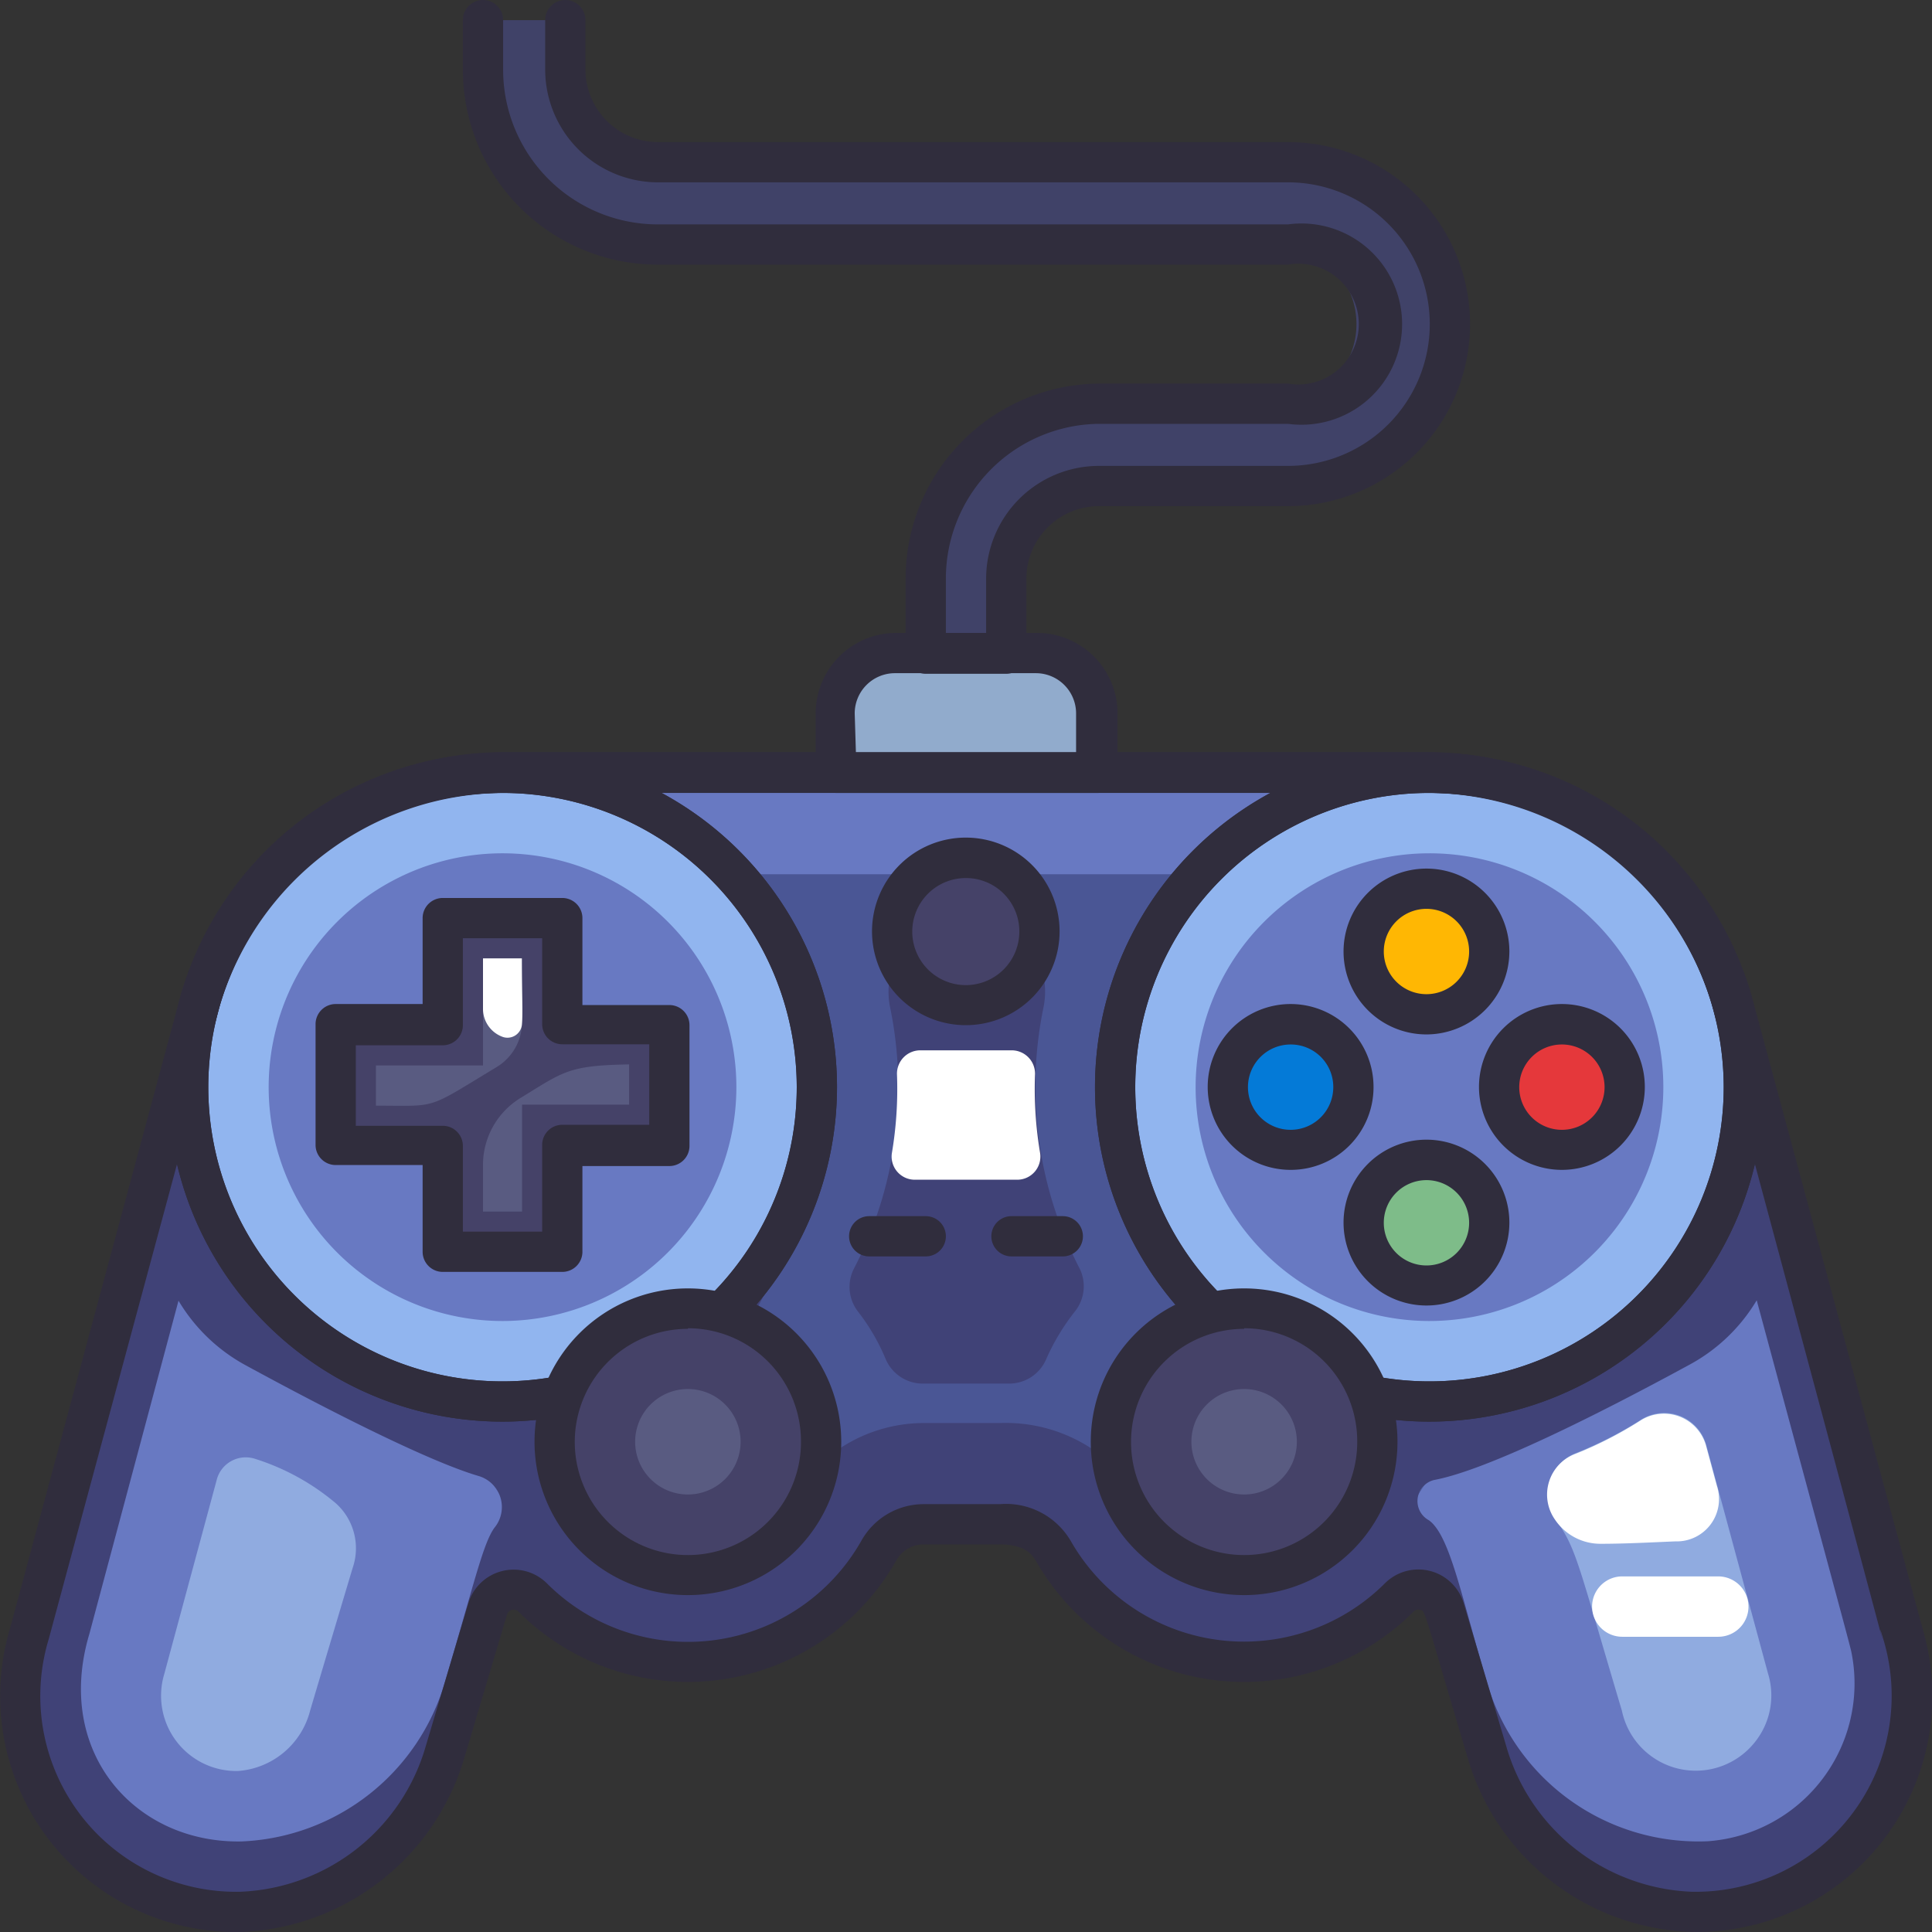 <svg xmlns="http://www.w3.org/2000/svg" viewBox="0 0 96 96"><rect x="0" y="0" width="96" height="96" fill="#333333" stroke="none"/><defs><style>.cls-1{fill:#6879c2;}.cls-2{fill:#4a5695;}.cls-3{fill:#404277;}.cls-4{fill:#90abe0;}.cls-5{fill:#fff;}.cls-6{fill:#91b5ef;}.cls-7{fill:#302d3d;}.cls-8{fill:#ffb703;}.cls-9{fill:#7ebc89;}.cls-10{fill:#e5383b;}.cls-11{fill:#047ad7;}.cls-12{fill:#91abcc;}.cls-13{fill:#404268;}.cls-14{fill:#454268;}.cls-15{fill:#595b81;}</style></defs><title>Joystick</title><g id="Joystick"><path class="cls-1" d="M84,95a11,11,0,0,1-10.16-8L71.77,80a1.35,1.35,0,0,0-2.23-.6,10.91,10.91,0,0,1-17.21-2.31,2.76,2.76,0,0,0-2.64-1.31H45.87a2.53,2.53,0,0,0-2.2,1.31,10.91,10.91,0,0,1-17.21,2.31,1.35,1.35,0,0,0-2.23.6L22.12,87A11,11,0,0,1,12,95,10.73,10.73,0,0,1,1.46,81.19L10,49.63A15.72,15.72,0,0,1,25.05,38.4c50.23,0,46.39,0,47.78.11A15.74,15.74,0,0,1,86,49.63c5,18.6,3,11.17,8.52,31.56A10.73,10.73,0,0,1,84,95Z"></path><path class="cls-2" d="M68.48,77.34c3.77-5.77,9-14.1,12.74-20.23,5-8-.63-18.59-10.06-18.71-3,0,11.39,0-46.11,0-10.12,0-16,11.25-10.78,19.71,3.41,5.51,9.42,14.45,13.05,19.83a9.48,9.48,0,0,0,16.34-.88,2.57,2.57,0,0,1,2.21-1.32h3.82c2.16,0,2.52,1.2,3.1,2C56.53,83.29,64.83,82.92,68.48,77.34Z"></path><path class="cls-1" d="M71.16,38.4H24.85C14.91,38.52,9,49.67,14.27,58.11c3.44,5.55,9.43,14.45,13.05,19.83a9.49,9.49,0,0,0,16.34-.88,2.57,2.57,0,0,1,2.21-1.32h3.82c2.2,0,2.53,1.22,3.1,2,3.74,5.51,12,5.14,15.69-.44,3.77-5.77,9-14.1,12.74-20.23C86.16,49.08,80.59,38.52,71.16,38.4ZM77,54.49C74.58,58.35,68.59,68,64.29,74.61c-1.84,2.84-6.18,2.82-7.61,0a7.78,7.78,0,0,0-7-3.83H45.87a7.58,7.58,0,0,0-6.54,3.83c-2.09,3.63-6.07,3.22-7.86.57-3.57-5.27-9.6-14.25-12.95-19.66-3.21-5.17.38-12,6.39-12.08H71.09A7.24,7.24,0,0,1,77,54.49Z"></path><path class="cls-3" d="M94.71,81.19c-5.44-20.17-3.51-13-8.52-31.56A15.73,15.73,0,0,0,71.12,38.4c-5.42,0-2.07-.14.17.31C62.23,40.15,55.41,46.44,55.41,54c0,6.18,4.15,15.38,10.21,18.54-.46.71-.9,1.4-1.33,2-1.84,2.84-6.18,2.82-7.61,0a7.78,7.78,0,0,0-7-3.83H45.87a7.58,7.58,0,0,0-6.54,3.83,6,6,0,0,1-1.75,1.93,4.44,4.44,0,0,1-6.11-1.36l-1.53-2.26C36.33,70,40.77,60.41,40.77,54c0-7.57-6.81-13.86-15.86-15.3A15.7,15.7,0,0,1,28,38.4H25.05A15.72,15.72,0,0,0,10,49.63L1.46,81.19A10.75,10.75,0,0,0,13.2,94.9h0A11.06,11.06,0,0,0,22.12,87L24.23,80a1.35,1.35,0,0,1,2.23-.6,10.92,10.92,0,0,0,17.21-2.31,2.55,2.55,0,0,1,2.2-1.31h3.82a2.76,2.76,0,0,1,2.64,1.31,10.91,10.91,0,0,0,17.21,2.31c2.1-2.1,2.86,2.7,4.34,7.68a11,11,0,0,0,10.27,8A10.74,10.74,0,0,0,94.71,81.19ZM22.12,83.54A11,11,0,0,1,12,91.5c-5.28.1-9.32-4.42-7.56-10.31L8.87,64.63a8.73,8.73,0,0,0,3.32,3.2c4.2,2.29,9.17,4.81,11.62,5.52a1.61,1.61,0,0,1,.76,2.56C24,76.69,23.55,78.73,22.12,83.54Zm62.75,7.95a10.93,10.93,0,0,1-11-7.95c-1.24-4.15-1.82-7.25-2.87-8a1.08,1.08,0,0,1,.26-2c2.64-.49,8.19-3.28,12.71-5.74a8.71,8.71,0,0,0,3.32-3.19c3.44,12.75,4.6,17,4.7,17.46A7.86,7.86,0,0,1,84.87,91.49Z"></path><path class="cls-4" d="M12.68,72.49a1.49,1.49,0,0,0-1.9,1L8.16,83.19A3.74,3.74,0,0,0,11.82,88a4,4,0,0,0,3.59-3c.41-1.39,2.15-7.22,2.12-7.11a3,3,0,0,0-.84-3.19A11.64,11.64,0,0,0,12.68,72.49Z"></path><path class="cls-3" d="M53.4,65.18A11,11,0,0,0,52,67.5a2,2,0,0,1-1.89,1.25c-.35,0-.25,0-4.28,0A2,2,0,0,1,44,67.51a10.23,10.23,0,0,0-1.36-2.33,2,2,0,0,1-.22-2.12,19.58,19.58,0,0,0,1.81-13,3.89,3.89,0,1,1,7.62,0,19.58,19.58,0,0,0,1.81,13A2,2,0,0,1,53.4,65.18Z"></path><path class="cls-5" d="M50.26,52.19H45.74a1.16,1.16,0,0,0-1.17,1.18,19.13,19.13,0,0,1-.25,3.91,1.15,1.15,0,0,0,1.14,1.34h5.08a1.15,1.15,0,0,0,1.14-1.34,19.13,19.13,0,0,1-.25-3.91A1.16,1.16,0,0,0,50.26,52.19Z"></path><path class="cls-4" d="M87.25,86.5A3.75,3.75,0,0,1,80.59,85c-2.23-7.48-2.24-8-3.3-9.52a2.19,2.19,0,0,1,1-3.27,19.26,19.26,0,0,0,3.23-1.65,2.16,2.16,0,0,1,3.26,1.24l3.07,11.35A3.7,3.7,0,0,1,87.25,86.5Z"></path><path class="cls-5" d="M86.83,79.44a1.51,1.51,0,0,0-1.45-1.11H80.61a1.5,1.5,0,1,0,0,3h4.77A1.5,1.5,0,0,0,86.83,79.44Z"></path><path class="cls-5" d="M79.53,76.71c1.24,0,2.5-.07,3.72-.12a2.1,2.1,0,0,0,2.06-2.76l-.54-2a2.17,2.17,0,0,0-3.28-1.23,19.26,19.26,0,0,1-3.23,1.65,2.16,2.16,0,0,0-1,3.25A2.72,2.72,0,0,0,79.53,76.71Z"></path><circle class="cls-6" cx="71.03" cy="54.02" r="15.62"></circle><path class="cls-1" d="M71,65.64A11.62,11.62,0,1,1,82.65,54,11.63,11.63,0,0,1,71,65.64Z"></path><circle class="cls-6" cx="24.97" cy="54.02" r="15.62"></circle><path class="cls-1" d="M25,65.64A11.62,11.62,0,1,1,36.59,54,11.63,11.63,0,0,1,25,65.64Z"></path><path class="cls-7" d="M71,70.64A16.62,16.62,0,1,1,87.65,54,16.64,16.64,0,0,1,71,70.64ZM71,39.4A14.62,14.62,0,1,0,85.65,54,14.64,14.64,0,0,0,71,39.4Z"></path><circle class="cls-8" cx="70.87" cy="47.28" r="3.12"></circle><circle class="cls-9" cx="70.87" cy="60.76" r="3.12"></circle><circle class="cls-10" cx="77.61" cy="54.02" r="3.12"></circle><circle class="cls-11" cx="64.13" cy="54.02" r="3.12"></circle><path class="cls-12" d="M44.5,32.48h7a3,3,0,0,1,3,3V38.4a0,0,0,0,1,0,0H41.53a0,0,0,0,1,0,0V35.45A3,3,0,0,1,44.5,32.48Z"></path><path class="cls-13" d="M24,1V3.47a8.68,8.68,0,0,0,8.68,8.68H64a4,4,0,0,1,0,7.91H54.63A8.68,8.68,0,0,0,46,28.74v3.74H50V28.76a4.6,4.6,0,0,1,4.61-4.61H64A8,8,0,0,0,64,8.06H32.7a4.6,4.6,0,0,1-4.61-4.61V1Z"></path><path class="cls-7" d="M25,70.64A16.62,16.62,0,1,1,41.59,54,16.64,16.64,0,0,1,25,70.64ZM25,39.4A14.62,14.62,0,1,0,39.59,54,14.64,14.64,0,0,0,25,39.4Z"></path><circle class="cls-14" cx="48" cy="46.28" r="3.65"></circle><path class="cls-7" d="M84.26,96a12,12,0,0,1-11.34-8.68c-2.29-7.69-2.08-7.25-2.37-7.33a.31.31,0,0,0-.3.08,11.9,11.9,0,0,1-18.78-2.52c-.2-.35-.61-.81-1.78-.81H45.87a1.55,1.55,0,0,0-1.34.81,11.9,11.9,0,0,1-18.78,2.52.34.34,0,0,0-.56.17l-2.11,7.08A12.07,12.07,0,0,1,12,96,11.73,11.73,0,0,1,.5,80.91L9,49.37a16.84,16.84,0,0,1,16-12H71A16.83,16.83,0,0,1,87,49.34l8.53,31.58A11.73,11.73,0,0,1,84.26,96ZM72.73,79.67l2.11,7.08A10,10,0,0,0,84.06,94a9.74,9.74,0,0,0,9.53-12.52c-.92-3.07,3,11.23-8.53-31.59A14.81,14.81,0,0,0,71,39.4H25.05A14.81,14.81,0,0,0,10.94,49.91L2.42,81.45A9.73,9.73,0,0,0,11.94,94a10,10,0,0,0,9.22-7.25l2.11-7.08a2.35,2.35,0,0,1,3.9-1A9.9,9.9,0,0,0,42.8,76.56a3.55,3.55,0,0,1,3.07-1.82h3.82a3.73,3.73,0,0,1,3.51,1.82,9.91,9.91,0,0,0,15.63,2.1A2.35,2.35,0,0,1,72.73,79.67Z"></path><path class="cls-7" d="M71,70.64A16.62,16.62,0,1,1,87.65,54,16.64,16.64,0,0,1,71,70.64ZM71,39.4A14.62,14.62,0,1,0,85.65,54,14.64,14.64,0,0,0,71,39.4Z"></path><polygon class="cls-14" points="33.26 50.94 27.94 50.94 27.94 45.63 22 45.63 22 50.94 16.68 50.94 16.68 56.88 22 56.88 22 62.2 27.94 62.2 27.94 56.88 33.26 56.88 33.26 50.94"></polygon><path class="cls-15" d="M25.94,50.74V47.62H24v5.32H18.68v2c3.14,0,2.44.23,6-1.92A2.61,2.61,0,0,0,25.94,50.74Z"></path><path class="cls-5" d="M25.93,50.94c.06-.6,0-1.49,0-3.32H24v2.54A1.48,1.48,0,0,0,25,51.53.72.72,0,0,0,25.93,50.94Z"></path><path class="cls-15" d="M25.86,54.56A3.9,3.9,0,0,0,24,57.89V60.2h1.94V54.89h5.32v-2C28.23,52.94,28,53.25,25.86,54.56Z"></path><path class="cls-7" d="M27.94,63.2H22a1,1,0,0,1-1-1V57.89H16.68a1,1,0,0,1-1-1v-6a1,1,0,0,1,1-1H21V45.62a1,1,0,0,1,1-1h5.94a1,1,0,0,1,1,1v4.32h4.32a1,1,0,0,1,1,1v6a1,1,0,0,1-1,1H28.94V62.2A1,1,0,0,1,27.94,63.2ZM23,61.2h3.94V56.89a1,1,0,0,1,1-1h4.32v-4H27.94a1,1,0,0,1-1-1V46.62H23v4.32a1,1,0,0,1-1,1H17.68v4H22a1,1,0,0,1,1,1Z"></path><path class="cls-7" d="M70.87,51.4A4.12,4.12,0,1,1,75,47.28,4.13,4.13,0,0,1,70.87,51.4Zm0-6.24A2.12,2.12,0,1,0,73,47.28,2.12,2.12,0,0,0,70.87,45.16Z"></path><path class="cls-7" d="M70.87,64.87A4.12,4.12,0,1,1,75,60.76,4.12,4.12,0,0,1,70.87,64.87Zm0-6.23A2.12,2.12,0,1,0,73,60.76,2.12,2.12,0,0,0,70.87,58.64Z"></path><path class="cls-7" d="M77.61,58.13A4.12,4.12,0,1,1,81.73,54,4.12,4.12,0,0,1,77.61,58.13Zm0-6.23A2.12,2.12,0,1,0,79.73,54,2.12,2.12,0,0,0,77.61,51.9Z"></path><path class="cls-7" d="M64.13,58.13A4.12,4.12,0,1,1,68.25,54,4.11,4.11,0,0,1,64.13,58.13Zm0-6.23A2.12,2.12,0,1,0,66.25,54,2.11,2.11,0,0,0,64.13,51.9Z"></path><path class="cls-7" d="M54.47,39.4H41.53a1,1,0,0,1-1-1V35.45a4,4,0,0,1,4-4h7a4,4,0,0,1,4,4V38.4A1,1,0,0,1,54.47,39.4Zm-11.94-2H53.47V35.45a2,2,0,0,0-2-2h-7a2,2,0,0,0-2,2Z"></path><path class="cls-7" d="M50,33.48H46a1,1,0,0,1-1-1V28.74a9.69,9.69,0,0,1,9.67-9.68H64a3,3,0,1,0,0-5.91H32.68A9.69,9.69,0,0,1,23,3.47V1a1,1,0,0,1,2,0V3.47a7.69,7.69,0,0,0,7.68,7.68H64a5,5,0,1,1,0,9.91H54.63A7.69,7.69,0,0,0,47,28.74v2.74H49V28.76a5.61,5.61,0,0,1,5.61-5.61H64A7,7,0,0,0,64,9.06H32.7a5.61,5.61,0,0,1-5.61-5.61V1a1,1,0,0,1,2,0V3.45A3.61,3.61,0,0,0,32.7,7.06H64a9,9,0,0,1,0,18.09H54.65A3.61,3.61,0,0,0,51,28.76v3.72A1,1,0,0,1,50,33.48Z"></path><path class="cls-7" d="M25,70.64A16.62,16.62,0,1,1,41.59,54,16.64,16.64,0,0,1,25,70.64ZM25,39.4A14.62,14.62,0,1,0,39.59,54,14.64,14.64,0,0,0,25,39.4Z"></path><path class="cls-7" d="M48,50.94a4.66,4.66,0,1,1,4.65-4.66A4.66,4.66,0,0,1,48,50.94Zm0-7.31a2.66,2.66,0,1,0,2.65,2.65A2.65,2.65,0,0,0,48,43.63Z"></path><path class="cls-7" d="M46,62.43H43.19a1,1,0,0,1,0-2H46a1,1,0,0,1,0,2Z"></path><path class="cls-7" d="M52.81,62.43H50.26a1,1,0,0,1,0-2h2.55a1,1,0,0,1,0,2Z"></path><circle class="cls-14" cx="34.18" cy="71.64" r="6.62"></circle><path class="cls-15" d="M34.18,74.26a2.62,2.62,0,1,1,2.62-2.62A2.62,2.62,0,0,1,34.18,74.26Z"></path><circle class="cls-14" cx="61.82" cy="71.64" r="6.62"></circle><path class="cls-15" d="M61.82,74.26a2.62,2.62,0,1,1,2.62-2.62A2.62,2.62,0,0,1,61.82,74.26Z"></path><path class="cls-7" d="M34.18,79.26a7.62,7.62,0,1,1,7.62-7.62A7.62,7.62,0,0,1,34.18,79.26Zm0-13.23a5.62,5.62,0,1,0,5.62,5.61A5.62,5.62,0,0,0,34.18,66Z"></path><path class="cls-7" d="M61.82,79.26a7.62,7.62,0,1,1,7.62-7.62A7.62,7.62,0,0,1,61.82,79.26Zm0-13.23a5.62,5.62,0,1,0,5.62,5.61A5.62,5.62,0,0,0,61.82,66Z"></path></g></svg>